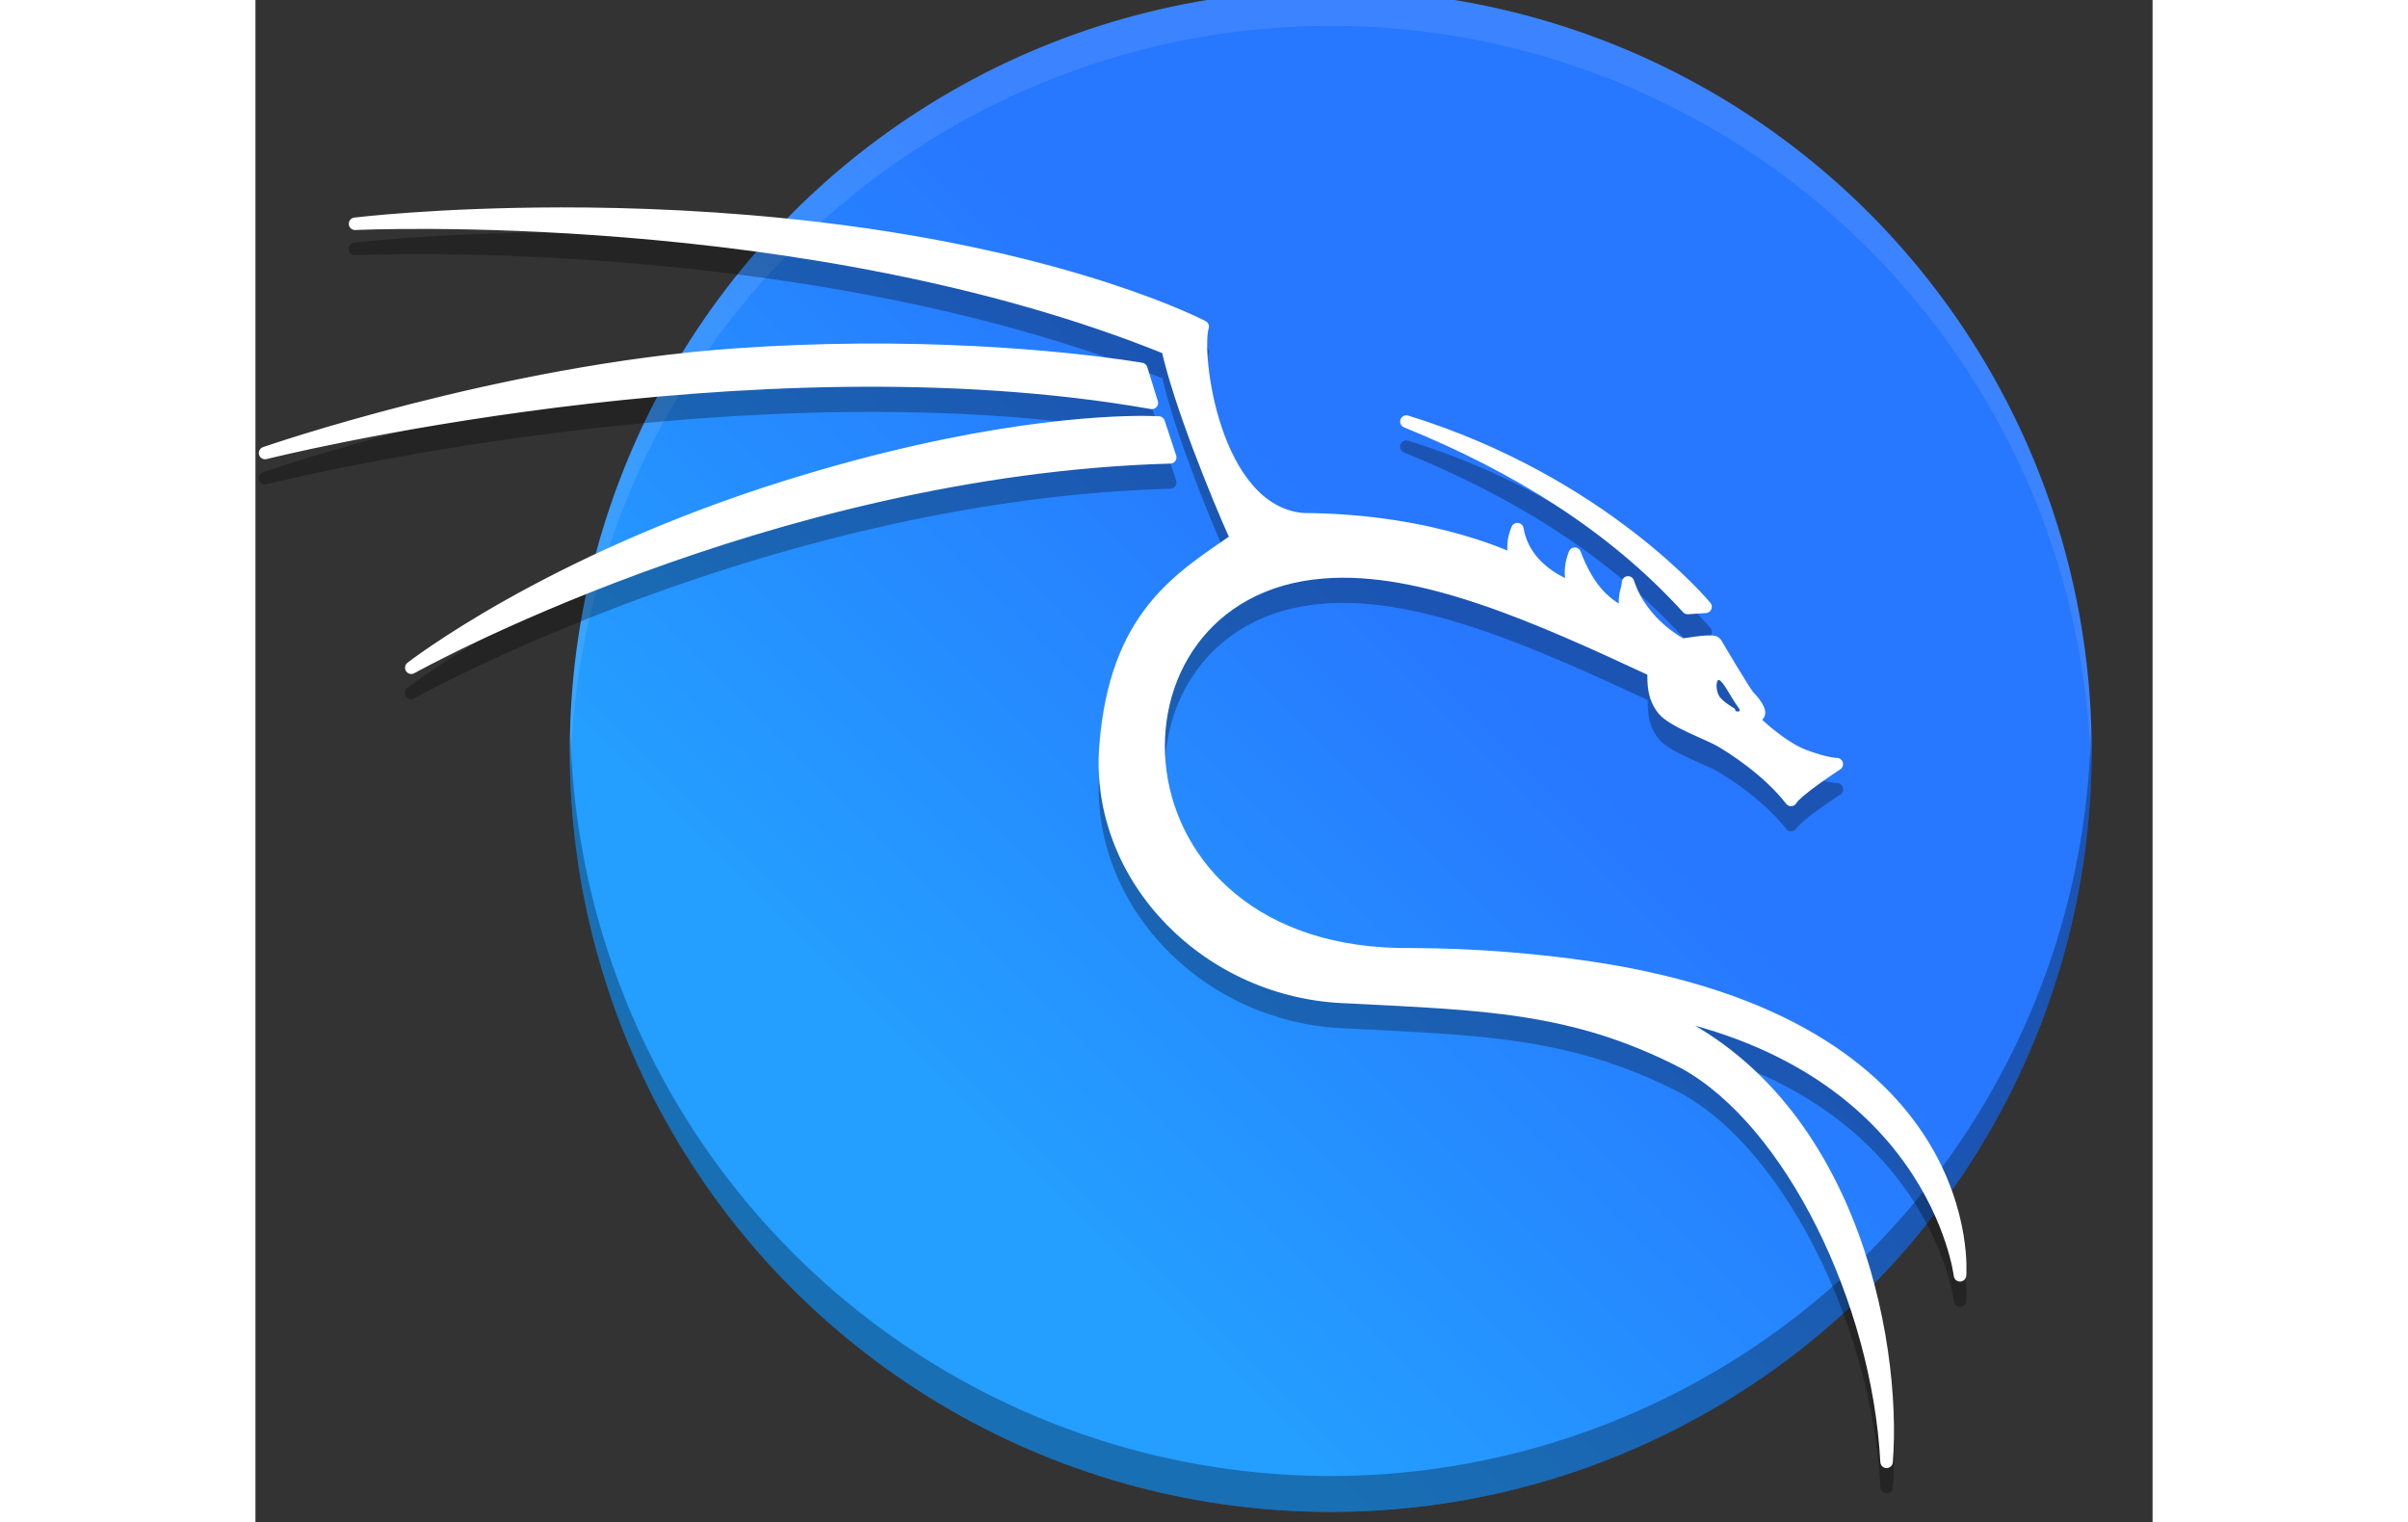 <svg xmlns="http://www.w3.org/2000/svg" viewBox="-0.796 76.69 453.059 363.44" width="2500" height="1580"><rect x="-0.796" y="76.69" width="453.059" height="363.44" fill="#333333" stroke="none"/><linearGradient id="a" gradientUnits="userSpaceOnUse" x1="194.594" x2="313.271" y1="356.761" y2="238.084"><stop offset="0" stop-color="#249eff"></stop><stop offset="1" stop-color="#2777ff"></stop></linearGradient><g stroke-width=".808" transform="translate(-14.544 -2.41)"><circle cx="270.54" cy="258.41" fill="url(#a)" r="181.72"></circle><path d="M452.08 253.39a181.72 181.72 0 0 1-181.54 178.17A181.72 181.72 0 0 1 89 254.85a181.72 181.72 0 0 0-.177 3.555 181.72 181.72 0 0 0 181.72 181.72 181.72 181.72 0 0 0 181.72-181.72 181.72 181.72 0 0 0-.178-5.019z" opacity=".3"></path><path d="M270.54 76.691a181.72 181.72 0 0 0-181.72 181.72 181.72 181.72 0 0 0 .177 5.01 181.72 181.72 0 0 1 181.54-178.16 181.72 181.72 0 0 1 181.54 176.7 181.72 181.72 0 0 0 .178-3.546 181.72 181.72 0 0 0-181.72-181.72z" fill="#fff" opacity=".1"></path></g><path d="M71.938 132.22c-29.422.034-48.857 2.402-49.018 2.422l-.111.01c-1.921.22-1.677 3.082.254 2.974 0 0 106.98-5.054 192.73 29.41 3.06 13.09 11.139 33.152 15.912 43.816-6.498 4.46-13.468 8.987-19.203 16.17-6.02 7.541-10.57 17.947-11.781 33.86-2.458 32.276 25.225 60.532 59.463 61.403 31.749 1.69 53.335 1.924 79.613 15.543 12.272 6.794 23.702 20.76 32.238 37.818 8.54 17.068 14.208 37.205 15.225 56.195.095 1.867 2.838 1.9 2.98.038.005-.058-.002-.138.002-.196 1.103-14.54-1.045-37.049-9.762-58.46-7.3-17.936-19.364-35.01-37.91-45.72 26.655 7.28 41.914 20.807 50.686 33.168 10.065 14.183 11.551 26.806 11.543 26.736.212 1.785 2.816 1.744 2.971-.047 0 0 1.323-15.473-9.353-32.52-10.677-17.049-33.342-35.684-80.594-42.618-11.97-1.756-27.074-3.105-42.381-3.144h-.024c-37.042.49-55.716-20.623-58.623-42.28-1.454-10.827 1.089-21.795 7.38-30.294 6.29-8.499 16.3-14.584 30.093-15.662h.006c22.647-1.869 50.27 10.379 77.432 23.018-.027 3.139.251 6.305 2.545 9.172 1.536 1.92 4.307 3.254 7.127 4.586 2.82 1.331 5.722 2.538 6.873 3.199 2.618 1.502 11.349 7.103 16.496 13.803.66.861 1.99.752 2.502-.205.027-.05.81-.953 1.842-1.817s2.343-1.848 3.619-2.767c2.552-1.838 4.969-3.412 4.969-3.412 1.257-.82.655-2.775-.846-2.744 0 0-.367.02-1.54-.204-1.171-.223-3.035-.694-5.687-1.685-2.44-.912-5.355-2.887-7.603-4.672a49.792 49.792 0 0 1-2.776-2.369c-.081-.076-.116-.112-.189-.182.714-.642.812-1.67.668-2.316-.148-.66-.435-1.196-.758-1.717-.644-1.042-1.464-1.97-2.031-2.537l-.002-.002c.082.082-.168-.21-.42-.578-.253-.37-.579-.87-.945-1.445a230.52 230.52 0 0 1-2.506-4.063c-1.748-2.888-3.326-5.573-3.479-5.828-.002-.004-.38-.8-1.113-1.29a1.494 1.494 0 0 0-.373-.179c-.828-.266-1.484-.204-2.334-.16a36.82 36.82 0 0 0-2.686.258c-1.494.19-2.421.36-2.826.43-1.01-.533-8.907-4.908-11.809-13.82-.535-1.635-2.955-1.218-2.912.502.016.585-.87 2.33-.678 4.97-3.508-2.114-6.527-5.473-9.156-12.393-.482-1.276-2.283-1.29-2.785-.021-1.007 2.532-1.068 4.65-.863 6.293-3.333-1.567-8.79-5.016-9.979-11.87-.255-1.466-2.263-1.697-2.845-.327-.98 2.31-1.068 4.223-.903 5.763-6.21-2.663-23.316-8.893-48.844-9.03-4.927-.453-8.842-2.919-12.059-6.616-3.216-3.698-5.659-8.626-7.388-13.73-1.73-5.104-2.753-10.38-3.215-14.732-.463-4.352-.268-7.95.054-8.982a1.493 1.493 0 0 0-.728-1.768s-31.217-16.422-92.244-23.641c-22.882-2.707-44.211-3.534-61.938-3.514zm71.268 32.521c-9.299.07-19.28.417-29.768 1.162-56.026 3.982-112.43 23.557-112.43 23.557-1.804.623-.997 3.328.854 2.86 0 0 115.04-28.874 211.14-11.95.085.016.17.024.257.024h.004a1.493 1.493 0 0 0 1.426-1.936l-2.512-8.105a1.493 1.493 0 0 0-1.166-1.03s-27.515-4.884-67.803-4.582h-.011zm68.311 17.264c-9.888-.042-40.315 1.204-86.016 15.504-57.354 17.946-89.998 43.459-89.998 43.459-1.438 1.137.043 3.365 1.648 2.478 0 0 84.923-47.363 180.56-50.05a1.493 1.493 0 0 0 1.375-1.961l-2.748-8.319a1.493 1.493 0 0 0-1.318-1.021s-1.218-.08-3.5-.09zm62.531-.139c-1.465.022-2.026 1.92-.809 2.735h.002c.088.058.182.107.28.146 26.227 10.663 48.975 24.757 66.609 44.131l.048.051.002.002c.304.304.724.462 1.153.434l4.28-.28c1.213-.08 1.827-1.5 1.054-2.44 0 0-24.778-30.027-72.021-44.661l-.016-.008a1.673 1.673 0 0 0-.072-.026l-.041-.013a1.494 1.494 0 0 0-.469-.07zm74.68 63.225c.858.173 2.476 3.357 3.963 5.631.13.185.263.382.389.537 0 .014.002.024.011.037.168.24.336.488.496.688.081.476.217.766-.896.537-.094-.489-.254-.63-.254-.63s-2.686-1.598-3.51-2.731c-.824-1.134-.968-3.116-.566-3.868.097-.168.221-.228.367-.2z" opacity=".3"></path><g fill="#fff"><path d="M71.94 127.71c-29.464.034-48.95 2.42-48.95 2.42s107.73-5.17 194.03 29.77c2.934 13.122 11.76 34.976 16.514 45.48-13.602 9.405-28.94 18.25-31.328 49.613-2.388 31.362 24.576 58.947 58.013 59.798 31.75 1.69 53.688 1.932 80.277 15.718 25.38 14.034 46.192 56.794 48.25 95.252 2.225-28.534-8.484-89.895-58.452-108.53 69.826 12.219 75.982 63.973 75.984 63.994 0 0 5.205-59.754-88.677-73.531-11.9-1.746-26.947-3.09-42.168-3.129-75.246.995-77.99-86.786-21.288-91.218 23.499-1.939 51.556 10.738 78.986 23.512-.102 3.407.04 6.434 2.278 9.232 2.238 2.796 10.832 5.847 13.58 7.423 2.746 1.576 11.544 7.171 16.936 14.189 1.17-2.187 10.933-8.543 10.933-8.543s-2.339.05-7.78-1.983c-5.443-2.034-11.9-8.188-12.054-8.544-.152-.356-.255-.916 1.017-1.17.966-.813-1.22-3.458-2.187-4.423-.966-.967-7.425-11.95-7.577-12.204-.152-.255-.204-.51-.661-.815-1.424-.458-7.68.661-7.68.661s-9.621-4.725-12.937-14.913c.048 1.785-1.65 3.734 0 7.834-5.016-2.122-9.325-5.742-12.723-14.685-2.023 5.086 0 8.321 0 8.321s-11.81-3.301-13.7-14.195c-2.075 4.89 0 7.832 0 7.832s-19.259-10.048-51.256-10.194c-21.422-1.965-25.882-39.65-23.897-45.994 0 0-30.899-16.285-91.723-23.48-22.809-2.697-44.08-3.523-61.76-3.503zm71.276 32.521c-9.27.07-19.22.416-29.674 1.159-55.751 3.963-112.04 23.477-112.04 23.477s115.18-28.98 211.77-11.971h.002l-2.512-8.106s-27.374-4.862-67.542-4.56zm68.293 17.263c-9.75-.041-40.02 1.185-85.564 15.436-57.124 17.874-89.522 43.21-89.522 43.21s85.14-47.539 181.24-50.24l-2.75-8.318s-1.156-.077-3.406-.087zm62.559-.14c26.38 10.724 49.34 24.932 67.165 44.515l.002.002 4.28-.28s-24.519-29.746-71.448-44.236zm72.712 57.184l5.25 3.867c.657-1.14 3.31 6.065 4.922 8.067.069.4-2.681 3.612-3.616 3.42-.079-.411-4.35-1.645-4.35-1.645s-4.853-2.932-5.545-3.885c-.692-.953 3.001-9.192 3.339-9.824z" stroke="#fff" stroke-linejoin="round" stroke-width="2.986"></path><path d="M71.94 127.71c-29.464.034-48.95 2.42-48.95 2.42s107.73-5.17 194.03 29.77c2.934 13.122 11.76 34.976 16.514 45.48-13.602 9.405-28.94 18.25-31.328 49.613-2.388 31.362 24.576 58.947 58.013 59.798 31.75 1.69 53.688 1.932 80.277 15.718 25.38 14.034 46.192 56.794 48.25 95.252 2.225-28.534-8.484-89.895-58.452-108.53 69.826 12.219 75.982 63.973 75.984 63.994 0 0 5.205-59.754-88.677-73.531-11.9-1.746-26.947-3.09-42.168-3.129-75.246.995-77.99-86.786-21.288-91.218 23.499-1.939 51.556 10.738 78.986 23.512-.102 3.407.04 6.434 2.278 9.232 2.238 2.796 10.832 5.847 13.58 7.423 2.746 1.576 11.544 7.171 16.936 14.189 1.17-2.187 10.933-8.543 10.933-8.543s-2.339.05-7.78-1.983c-5.443-2.034-11.9-8.188-12.054-8.544-.152-.356-.255-.916 1.017-1.17.966-.813-1.22-3.458-2.187-4.423-.966-.967-7.425-11.95-7.577-12.204-.152-.255-.204-.51-.661-.815-1.424-.458-7.68.661-7.68.661s-9.621-4.725-12.937-14.913c.048 1.785-1.65 3.734 0 7.834-5.016-2.122-9.325-5.742-12.723-14.685-2.023 5.086 0 8.321 0 8.321s-11.81-3.301-13.7-14.195c-2.075 4.89 0 7.832 0 7.832s-19.259-10.048-51.256-10.194c-21.422-1.965-25.882-39.65-23.897-45.994 0 0-30.899-16.285-91.723-23.48-22.809-2.697-44.08-3.523-61.76-3.503zm71.276 32.521c-9.27.07-19.22.416-29.674 1.159-55.751 3.963-112.04 23.477-112.04 23.477s115.18-28.98 211.77-11.971h.002l-2.512-8.106s-27.373-4.56-67.542-4.56zm68.293 17.263c-9.75-.041-40.02 1.185-85.564 15.436-57.124 17.874-89.522 43.21-89.522 43.21s85.14-47.539 181.24-50.24l-2.75-8.318s-1.156-.077-3.406-.087zm62.559-.14c26.38 10.724 49.34 24.932 67.165 44.515l.002.002 4.28-.28s-24.519-29.746-71.447-44.236zm74.662 61.732c.858.173 2.478 3.356 3.964 5.63.13.185.264.381.389.537l.006.037c.168.24.337.489.498.688.08.476.216.766-.897.537-.093-.49-.254-.63-.254-.63s-2.686-1.598-3.51-2.732c-.824-1.133-.97-3.115-.567-3.867.097-.17.223-.23.37-.2z"></path></g></svg>